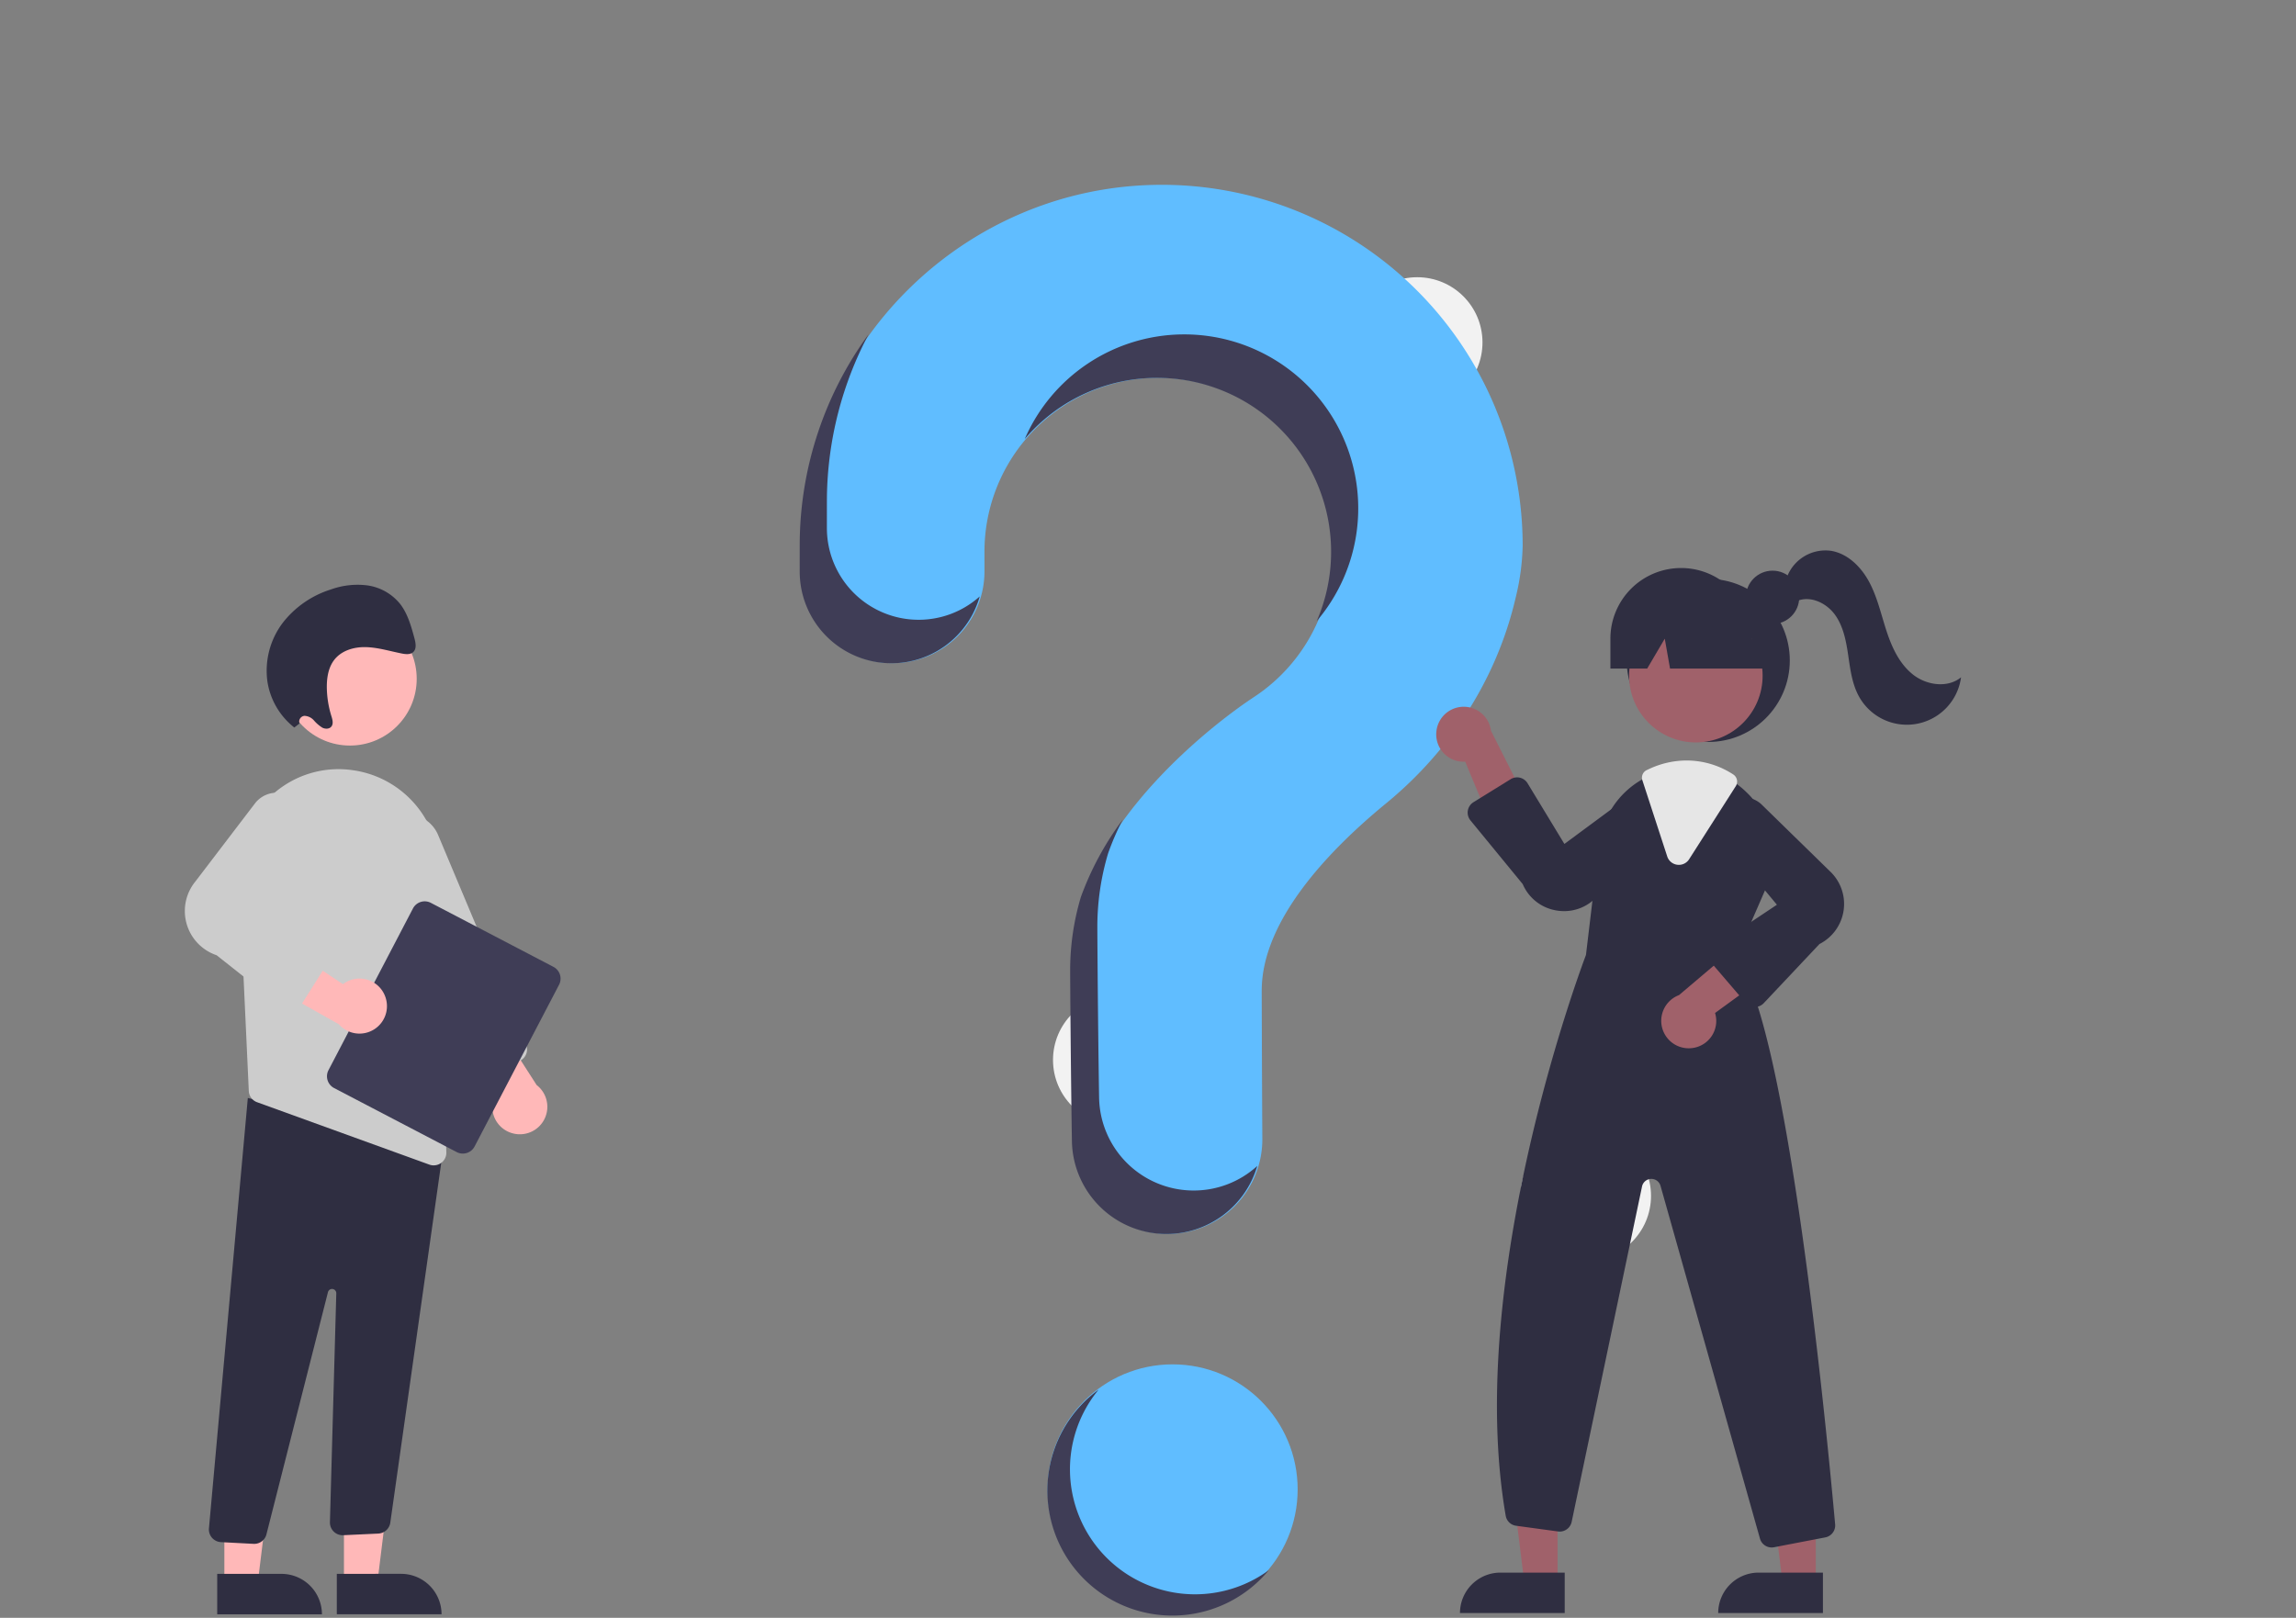 <svg width="844.675" height="595.262" xmlns="http://www.w3.org/2000/svg" data-name="Layer 1">

 <rect width="100%" height="100%" fill="#808080" stroke="none"/>

 <g>
  <title>Layer 1</title>
  <circle id="svg_1" fill="#60BDFF" r="46" cy="548" cx="431.393"/>
  <circle id="svg_6" fill="#f2f2f2" r="24" cy="126" cx="521.393"/>
  <circle id="svg_9" fill="#f2f2f2" r="24" cy="390" cx="411.393"/>
  <circle id="svg_10" fill="#f2f2f2" r="24" cy="440" cx="583.393"/>
  <path id="svg_12" fill="#60BDFF" d="m426.465,68.003c-71.892,0.508 -130.756,58.93 -131.777,130.816c-0.009,0.664 -0.014,5.33 -0.013,11.434a33.748,33.748 0 0 0 33.744,33.746l0,0a33.769,33.769 0 0 0 33.761,-33.798c-0.003,-4.152 -0.006,-7.026 -0.006,-7.202a64,64 0 1 1 98.52,53.879l0.012,0.014s-48.028,30.92 -62.671,73.335l0.012,0.003a94.004,94.004 0 0 0 -3.874,26.768c0,3.725 0.219,36.321 0.643,62.778a34.786,34.786 0 0 0 34.79,34.222l0,0a34.796,34.796 0 0 0 34.794,-35.011c-0.147,-24.229 -0.227,-52.442 -0.227,-54.489c0,-26.045 25.125,-51.995 45.764,-68.917c23.766,-19.487 40.868,-46.043 47.737,-75.999a86.762,86.762 0 0 0 2.499,-18.834a132.75,132.75 0 0 0 -133.709,-132.747z"/>
  <circle id="svg_14" fill="#2f2e41" r="30" cy="242.996" cx="628.449"/>
  <polygon id="svg_15" fill="#a0616a" points="573.012 582.129 560.753 582.129 554.92 534.841 573.015 534.841 573.012 582.129"/>
  <path id="svg_16" fill="#2f2e41" d="m551.996,578.626l23.644,0a0,0 0 0 1 0,0l0,14.887a0,0 0 0 1 0,0l-38.531,0a0,0 0 0 1 0,0l0,0a14.887,14.887 0 0 1 14.887,-14.887z"/>
  <polygon id="svg_17" fill="#a0616a" points="668.012 582.129 655.753 582.129 649.92 534.841 668.015 534.841 668.012 582.129"/>
  <path id="svg_18" fill="#2f2e41" d="m646.996,578.626l23.644,0a0,0 0 0 1 0,0l0,14.887a0,0 0 0 1 0,0l-38.531,0a0,0 0 0 1 0,0l0,0a14.887,14.887 0 0 1 14.887,-14.887z"/>
  <circle id="svg_19" fill="#a0616a" r="24.561" cy="248.61" cx="623.89"/>
  <path id="svg_20" fill="#2f2e41" d="m638.529,352.406l10.99,-25.25a31.383,31.383 0 0 0 -6.95,-35.6a31.873,31.873 0 0 0 -3.07,-2.67a30.935,30.935 0 0 0 -18.99,-6.57a32.179,32.179 0 0 0 -13.4,2.98c-0.36,0.16 -0.71,0.33 -1.07,0.5c-0.69,0.33 -1.37,0.69 -2.03,1.06a31.678,31.678 0 0 0 -15.7,23.88l-4.85,40.64c-1.22,3.19 -44.74,118.39 -29.52,206.34a4.467,4.467 0 0 0 3.82,3.67l15.43,2.1a4.497,4.497 0 0 0 5.01,-3.53l25.89,-123.41a3.503,3.503 0 0 1 6.8,-0.23l36.58,129.78a4.471,4.471 0 0 0 4.31,3.28a5.122,5.122 0 0 0 0.87,-0.08l18.85,-3.63a4.471,4.471 0 0 0 3.63,-4.81c-2.77,-30.89 -17.49,-185.62 -36.6,-208.45z"/>
  <path id="svg_21" fill="#a0616a" d="m528.439,269.05a10.056,10.056 0 0 0 10.594,11.203l13.729,32.992l10.385,-15.394l-14.629,-28.97a10.11,10.11 0 0 0 -20.079,0.169l0,0z"/>
  <path id="svg_22" fill="#a0616a" d="m622.528,385.626a10.056,10.056 0 0 0 8.427,-12.913l28.885,-21.038l-17.39,-6.512l-24.764,20.977a10.11,10.11 0 0 0 4.842,19.487l0,-0z"/>
  <path id="svg_23" fill="#2f2e41" d="m575.44,335.241a17.057,17.057 0 0 1 -3.298,-0.325a16.305,16.305 0 0 1 -11.948,-9.616l-19.234,-23.453a4.501,4.501 0 0 1 1.111,-6.681l13.684,-8.471a4.5,4.5 0 0 1 6.215,1.49l13.556,22.334l25.961,-19.187a9.721,9.721 0 0 1 11.31,15.562l-25.912,23.637a16.253,16.253 0 0 1 -11.446,4.71z"/>
  <path id="svg_24" fill="#2f2e41" d="m645.59,370.513c-0.035,0 -0.071,0 -0.106,-0.001a4.508,4.508 0 0 1 -3.311,-1.57l-12.166,-14.193a4.5,4.5 0 0 1 0.92,-6.673l22.781,-15.188l-20.638,-24.812a9.721,9.721 0 0 1 14.887,-12.183l25.084,24.513a16.525,16.525 0 0 1 -3.675,26.94l-20.501,21.754a4.507,4.507 0 0 1 -3.275,1.413z"/>
  <path id="svg_25" fill="#e6e6e6" d="m617.645,318.214a4.632,4.632 0 0 1 -0.584,-0.037a4.461,4.461 0 0 1 -3.71,-3.069l-9.142,-28.029a3.083,3.083 0 0 1 1.594,-3.725l0.297,-0.14c0.269,-0.128 0.535,-0.254 0.807,-0.375a32.574,32.574 0 0 1 13.603,-3.023a31.327,31.327 0 0 1 17.161,5.157a3.13,3.13 0 0 1 0.901,4.294l-17.15,26.868a4.455,4.455 0 0 1 -3.777,2.08z"/>
  <circle id="svg_26" fill="#2f2e41" r="9.817" cy="219.786" cx="652.101"/>
  <path id="svg_27" fill="#2f2e41" d="m618.449,208.996l0,0a26,26 0 0 0 -26,26l0,11l13.529,0l6.471,-11l1.941,11l41.059,0l-11,-11a26,26 0 0 0 -26,-26z"/>
  <path id="svg_28" fill="#2f2e41" d="m657.147,213.062a15.15,15.15 0 0 1 16.481,-10.396c6.256,1.046 11.202,6.075 14.149,11.691s4.308,11.903 6.289,17.928s4.791,12.084 9.793,15.984s12.677,4.958 17.59,0.946a20.118,20.118 0 0 1 -37.477,7.181c-2.592,-4.612 -3.261,-10.017 -4.03,-15.251s-1.767,-10.65 -4.862,-14.94s-8.888,-7.093 -13.804,-5.139l-4.13,-8.005z"/>
  <path id="svg_29" fill="#3f3d56" d="m337.947,228.038l0,0a33.748,33.748 0 0 1 -33.744,-33.746c-0,-6.104 0.004,-10.771 0.013,-11.434a131.507,131.507 0 0 1 15.359,-59.909a131.803,131.803 0 0 0 -25.359,75.909c-0.009,0.664 -0.014,5.33 -0.013,11.434a33.748,33.748 0 0 0 33.744,33.746l0,0a33.773,33.773 0 0 0 32.488,-24.591a33.622,33.622 0 0 1 -22.488,8.591z"/>
  <path id="svg_30" fill="#3f3d56" d="m428.753,139.109a64.004,64.004 0 0 1 55.659,89.413a63.997,63.997 0 1 0 -107.426,-66.985a63.871,63.871 0 0 1 51.767,-22.428z"/>
  <path id="svg_31" fill="#3f3d56" d="m439.135,438.038l0,0a34.787,34.787 0 0 1 -34.79,-34.222c-0.423,-26.456 -0.643,-59.052 -0.643,-62.778a94.004,94.004 0 0 1 3.874,-26.768l-0.012,-0.003a95.069,95.069 0 0 1 5.494,-12.701a110.047,110.047 0 0 0 -15.494,28.701l0.012,0.003a94.004,94.004 0 0 0 -3.874,26.768c0,3.725 0.219,36.321 0.643,62.778a34.787,34.787 0 0 0 34.79,34.222l0,0a34.803,34.803 0 0 0 33.402,-25.048a34.66,34.66 0 0 1 -23.402,9.048z"/>
  <polygon id="svg_32" fill="#ffb8b8" points="126.541 582.585 138.8 582.584 144.633 535.296 126.538 535.297 126.541 582.585"/>
  <path id="svg_33" transform="rotate(179.997 464.054 1325.4)" fill="#2f2e41" d="m765.63,2056.855l38.531,0a0,0 0 0 1 0,0l0,14.887a0,0 0 0 1 0,0l-23.644,0a14.887,14.887 0 0 1 -14.887,-14.887l0,0a0,0 0 0 1 0,-0z"/>
  <polygon id="svg_34" fill="#ffb8b8" points="82.541 582.585 94.8 582.584 100.633 535.296 82.538 535.297 82.541 582.585"/>
  <path id="svg_35" transform="rotate(179.997 376.054 1325.41)" fill="#2f2e41" d="m633.63,2056.857l38.531,0a0,0 0 0 1 0,0l0,14.887a0,0 0 0 1 0,0l-23.644,0a14.887,14.887 0 0 1 -14.887,-14.887l0,0a0,0 0 0 1 0,-0z"/>
  <path id="svg_36" fill="#2f2e41" d="m93.254,568.041l-11.975,-0.63a4.673,4.673 0 0 1 -4.419,-4.967l14.313,-158.466l65.911,17.786l6.35,-1.732l-19.858,140.285a4.696,4.696 0 0 1 -4.358,3.945l-12.909,0.601a4.674,4.674 0 0 1 -4.931,-4.796l2.339,-84.196a1.558,1.558 0 0 0 -3.083,-0.36l-22.557,88.812a4.646,4.646 0 0 1 -4.569,3.725c-0.084,0 -0.168,-0.002 -0.253,-0.007z"/>
  <circle id="svg_37" fill="#ffb8b8" r="24.561" cy="249.759" cx="128.742"/>
  <path id="svg_38" fill="#ccc" d="m87.85,321.918l2.701,58.267l0.976,21.199a4.642,4.642 0 0 0 3.074,4.175l63.336,22.943a4.477,4.477 0 0 0 1.6,0.28a4.644,4.644 0 0 0 4.664,-4.788l-2.597,-104.767a36.93,36.93 0 0 0 -30.744,-35.677c-0.613,-0.093 -1.236,-0.187 -1.859,-0.27a36.249,36.249 0 0 0 -29.165,9.441a37.236,37.236 0 0 0 -11.986,29.196l0,0z"/>
  <path id="svg_39" fill="#ffb8b8" d="m188.192,416.876a10.064,10.064 0 0 1 -5.369,-15.227l-21.478,-28.56l18.534,-1.147l17.554,27.297a10.111,10.111 0 0 1 -9.242,17.637l-0,0z"/>
  <path id="svg_40" fill="#ccc" d="m173.091,396.481a4.644,4.644 0 0 1 -2.541,-2.518l-32.358,-77.094a12.463,12.463 0 1 1 22.984,-9.647l32.358,77.095a4.679,4.679 0 0 1 -2.5,6.118l-14.365,6.029a4.642,4.642 0 0 1 -3.577,0.017l0,-0z"/>
  <path id="svg_41" fill="#3f3d56" d="m120.845,393.762l31.079,-59.509a4.878,4.878 0 0 1 6.575,-2.063l45.112,23.56a4.878,4.878 0 0 1 2.063,6.575l-31.079,59.509a4.878,4.878 0 0 1 -6.575,2.063l-45.111,-23.56a4.878,4.878 0 0 1 -2.063,-6.575z"/>
  <path id="svg_42" fill="#ffb8b8" d="m141.688,366.574a10.064,10.064 0 0 0 -15.517,-4.46l-29.778,-19.754l-0.051,18.57l28.286,15.912a10.111,10.111 0 0 0 17.06,-10.267l0,-0z"/>
  <path id="svg_43" fill="#ccc" d="m104.038,370.75l-24.337,-19.278a17.163,17.163 0 0 1 -7.823,-27.135l22.097,-28.96a10.096,10.096 0 0 1 17.13,10.284l-17.484,28.6l25.694,12.187a4.674,4.674 0 0 1 1.948,6.72l-10.372,16.414a4.682,4.682 0 0 1 -3.167,2.111c-0.026,0.004 -0.051,0.008 -0.077,0.012a4.696,4.696 0 0 1 -3.609,-0.956z"/>
  <path id="svg_44" fill="#2f2e41" d="m110.183,266.205a2.135,2.135 0 0 1 1.856,-2.819a4.93,4.93 0 0 1 3.476,1.715a13.833,13.833 0 0 0 3.071,2.637c1.188,0.599 2.8,0.514 3.477,-0.628c0.636,-1.072 0.2,-2.508 -0.185,-3.753a36.907,36.907 0 0 1 -1.63,-9.77c-0.111,-3.7 0.411,-7.562 2.46,-10.448c2.644,-3.725 7.371,-5.139 11.845,-5.036s8.875,1.484 13.307,2.357c1.53,0.301 3.328,0.456 4.352,-0.73c1.088,-1.261 0.688,-3.301 0.226,-5.004c-1.201,-4.417 -2.475,-8.985 -5.265,-12.552a18.898,18.898 0 0 0 -12.061,-6.79a28.938,28.938 0 0 0 -13.462,1.528a36.096,36.096 0 0 0 -17.683,12.319a29.236,29.236 0 0 0 -5.578,21.6a26.667,26.667 0 0 0 9.886,16.855l1.908,-1.479z"/>
  <path id="svg_45" fill="#3f3d56" d="m421.258,582.78a45.994,45.994 0 0 1 -17.07,-71.489a45.997,45.997 0 1 0 62.569,66.464a45.969,45.969 0 0 1 -45.499,5.025z"/>
 </g>
</svg>
